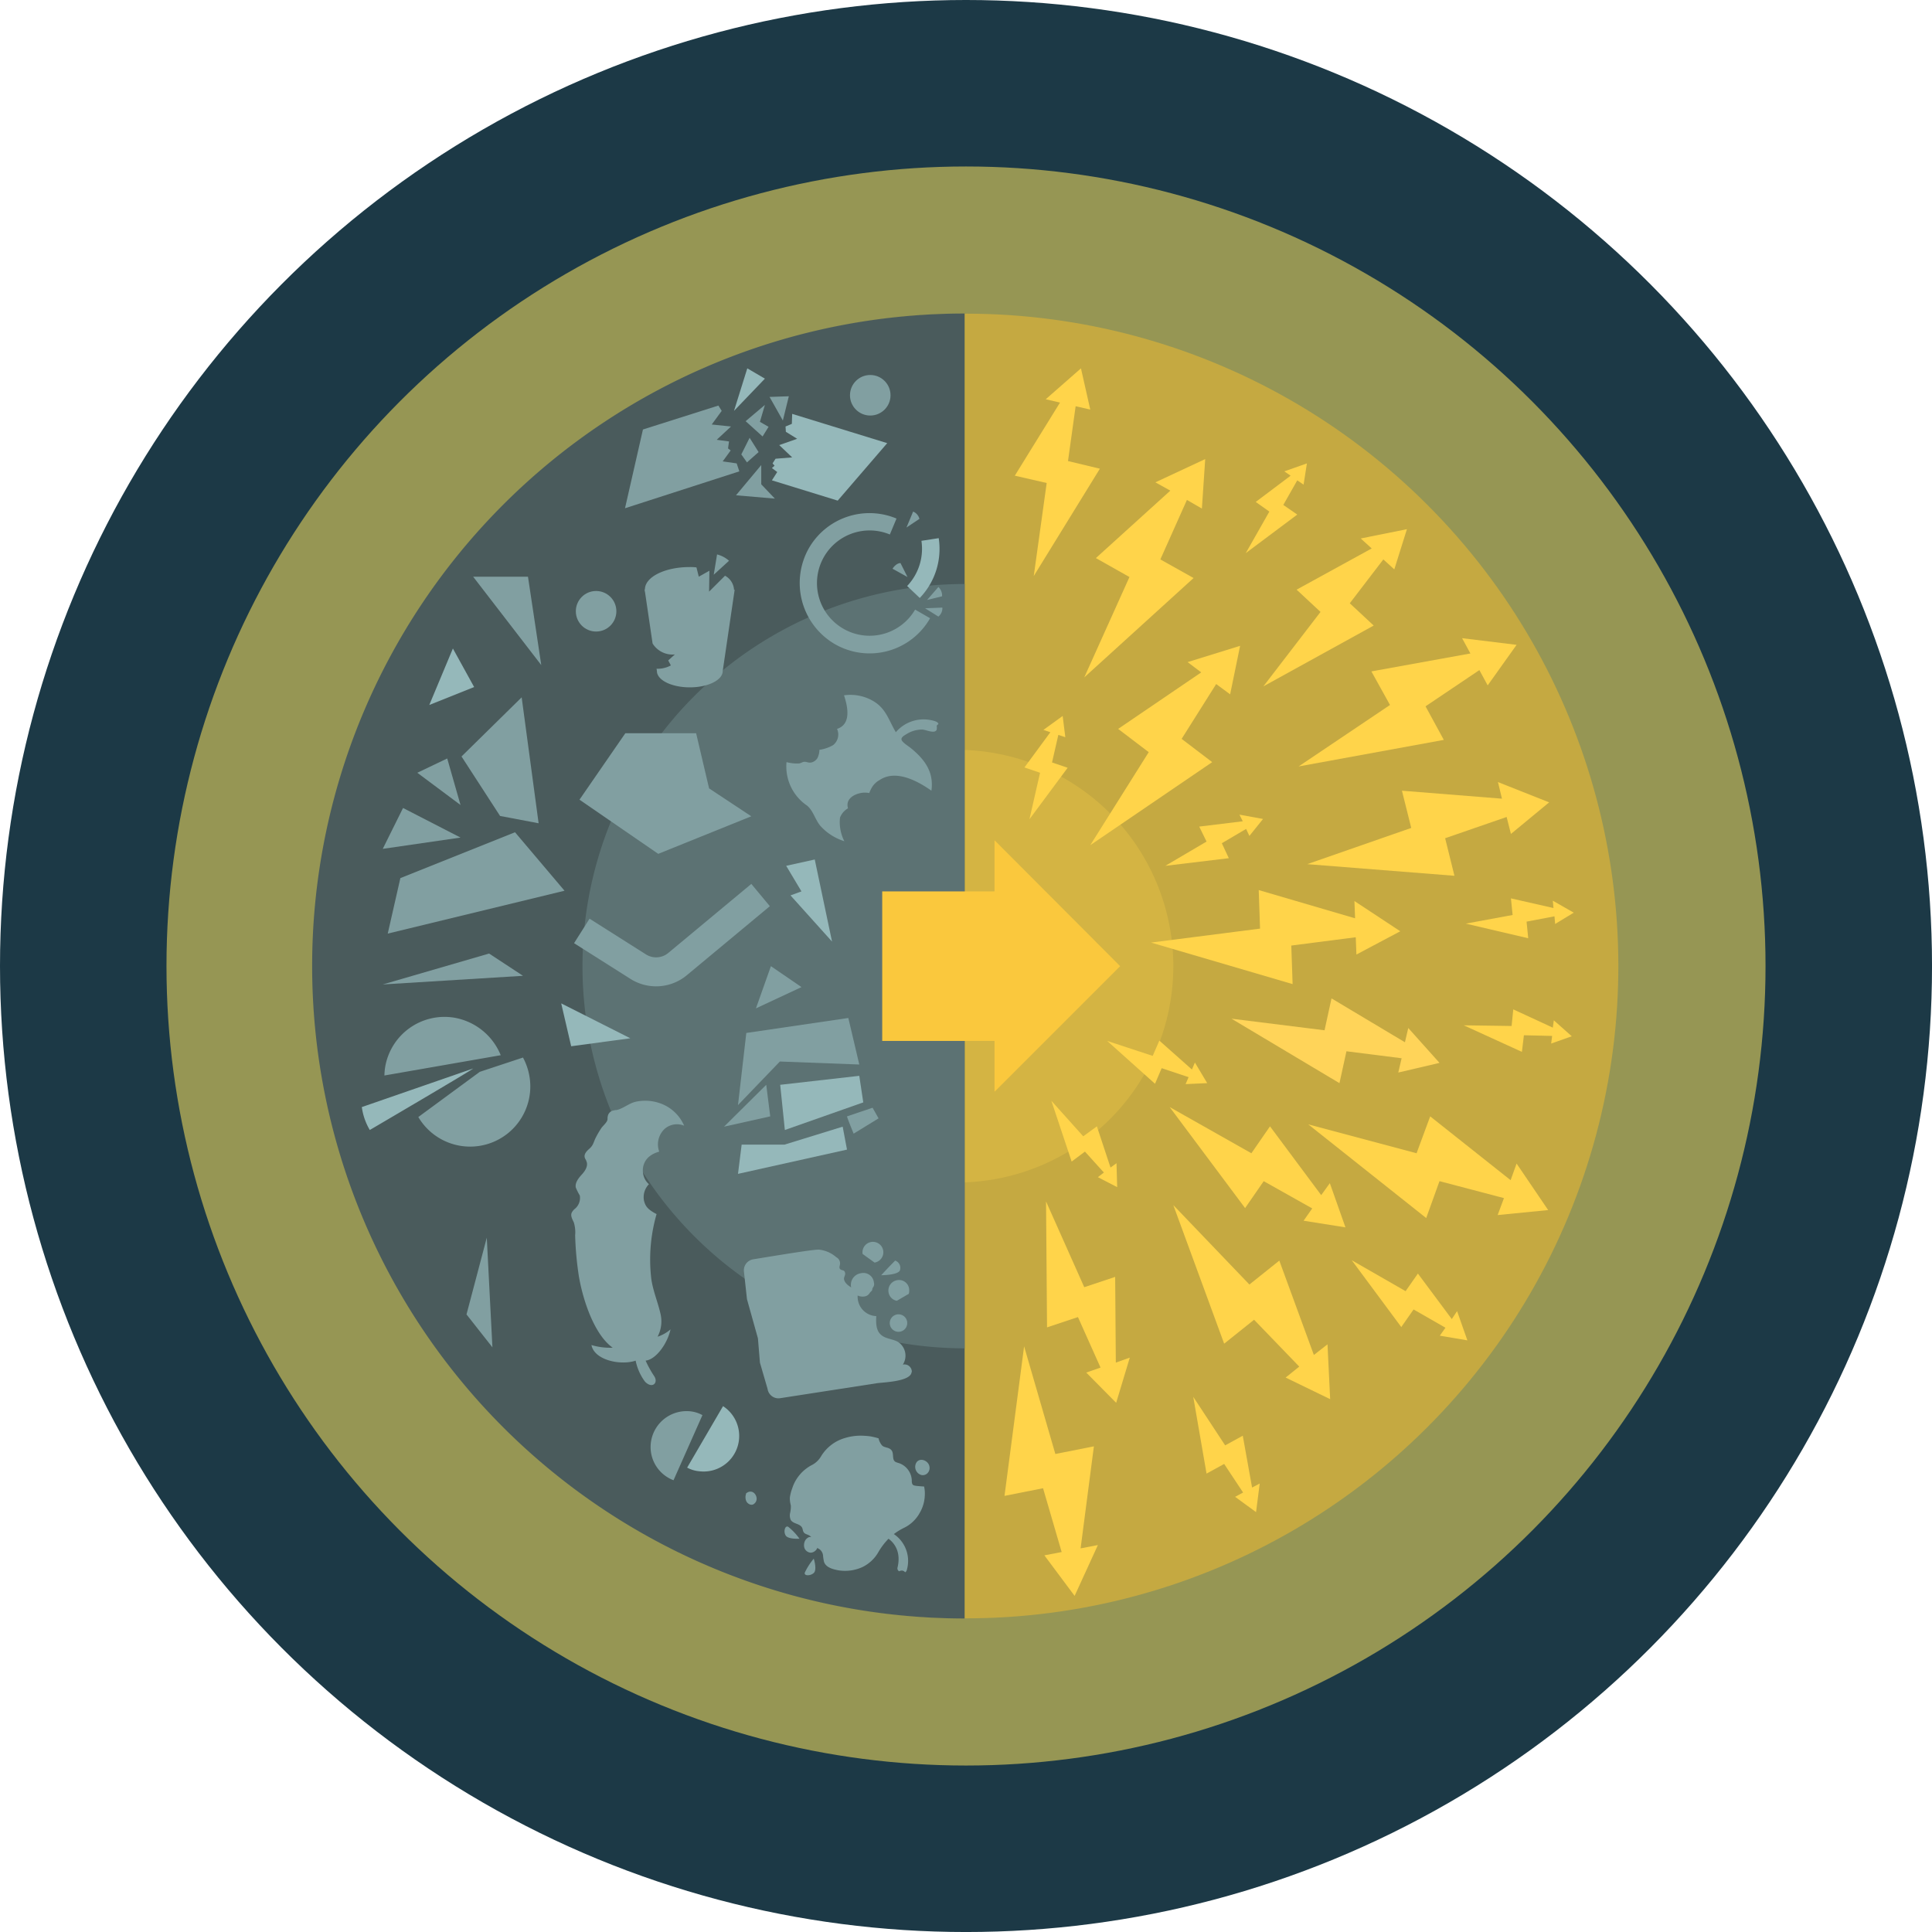<svg xmlns="http://www.w3.org/2000/svg" viewBox="0 0 399.996 399.996">
  <defs>
    <style>
      .cls-1 {
        fill: #1c3946;
      }

      .cls-2 {
        fill: #969654;
      }

      .cls-3 {
        fill: #c5a941;
      }

      .cls-4 {
        fill: #d4b443;
      }

      .cls-5 {
        fill: #ffd44a;
      }

      .cls-6 {
        fill: #ffd459;
      }

      .cls-7 {
        fill: #4a5b5c;
      }

      .cls-8 {
        fill: #5c7273;
      }

      .cls-9 {
        fill: #fac83d;
      }

      .cls-10 {
        fill: #819fa1;
      }

      .cls-11 {
        fill: #95b8ba;
      }

      .cls-12 {
        fill: none;
        stroke: #819fa1;
        stroke-miterlimit: 10;
        stroke-width: 6px;
      }
    </style>
  </defs>
  <g id="Symbol_15_4" data-name="Symbol 15 – 4" transform="translate(-1105.411 -837.411)">
    <circle id="Ellipse_254" data-name="Ellipse 254" class="cls-1" cx="200" cy="200" r="200" transform="translate(1105.411 837.411)"/>
    <circle id="Ellipse_255" data-name="Ellipse 255" class="cls-2" cx="165.531" cy="165.531" r="165.531" transform="translate(1139.879 871.879)"/>
    <circle id="Ellipse_256" data-name="Ellipse 256" class="cls-3" cx="135.055" cy="135.055" r="135.055" transform="translate(1114.417 1037.411) rotate(-45)"/>
    <path id="Path_2849" data-name="Path 2849" class="cls-4" d="M312.478,270.389A44.789,44.789,0,1,1,267.689,225.6,44.792,44.792,0,0,1,312.478,270.389Z" transform="translate(1035.854 767.055)"/>
    <path id="Path_2850" data-name="Path 2850" class="cls-5" d="M388.643,273.648,368.691,267.8l.275,7.981L346.4,278.67l29.309,8.6-.275-7.981,13.347-1.72.138,3.578L398,276.331h0l-9.494-6.261Z" transform="translate(997.322 753.888)"/>
    <path id="Path_2851" data-name="Path 2851" class="cls-5" d="M351.079,199.8l-17.2,11.7,6.33,4.816L328.1,235.58l25.25-17.2-6.33-4.816,7.155-11.352,2.89,2.133,2.064-10.045h0l-10.87,3.371Z" transform="translate(1003.031 776.82)"/>
    <path id="Path_2852" data-name="Path 2852" class="cls-5" d="M433.717,238.74l-20.709-1.651,1.926,7.706-21.534,7.5,30.478,2.408-1.926-7.774,12.728-4.4.894,3.509,7.912-6.536h0l-10.6-4.2Z" transform="translate(982.658 764.028)"/>
    <path id="Path_2853" data-name="Path 2853" class="cls-5" d="M402.629,163.19l-15.549,8.531,4.954,4.61L380.2,191.742l22.842-12.59-4.954-4.61,6.949-9.082,2.27,2.064,2.614-8.325h0l-9.563,1.926Z" transform="translate(986.776 787.771)"/>
    <path id="Path_2854" data-name="Path 2854" class="cls-5" d="M314.757,117.886,305.4,133.022l6.6,1.514L309.322,153.8l13.691-22.222-6.6-1.582,1.582-11.352,3.027.688-1.926-8.531h0l-7.293,6.4Z" transform="translate(1010.114 802.872)"/>
    <path id="Path_2855" data-name="Path 2855" class="cls-5" d="M329.248,394.868l-.138-17.75-6.4,2.133L314.8,361.5l.206,26.075,6.4-2.133,4.678,10.458-2.958,1.032,6.192,6.261h0l2.821-9.357Z" transform="translate(1007.181 724.654)"/>
    <path id="Path_2856" data-name="Path 2856" class="cls-5" d="M383.373,351.332l-10.6-14.242-3.853,5.573L352,333.1l15.618,20.915,3.853-5.573,10.045,5.642-1.789,2.546,8.669,1.376h0l-3.234-9.15Z" transform="translate(995.575 733.515)"/>
    <path id="Path_2857" data-name="Path 2857" class="cls-5" d="M328.646,345.029l-2.821-8.531L323,338.562l-6.6-7.362,4.2,12.59,2.752-2.064,3.922,4.334-1.238.963,3.99,2.064h0l-.138-4.954Z" transform="translate(1006.682 734.108)"/>
    <path id="Path_2858" data-name="Path 2858" class="cls-5" d="M350.744,319.086,344,313.1l-1.376,3.165-9.426-3.1,9.907,8.875,1.376-3.234,5.573,1.858-.619,1.445,4.472-.206h0l-2.546-4.266Z" transform="translate(1001.44 739.755)"/>
    <path id="Path_2859" data-name="Path 2859" class="cls-5" d="M366.73,246.476l-9.013,1.1,1.514,3.1L350.7,255.7l13.141-1.582-1.445-3.1,5.022-2.958.688,1.445,2.821-3.509h0l-4.885-.894Z" transform="translate(995.98 760.971)"/>
    <path id="Path_2860" data-name="Path 2860" class="cls-5" d="M459.263,272.3l-8.806-2,.344,3.44-9.7,1.789,12.934,3.027-.344-3.44,5.779-1.1.138,1.582,3.853-2.339h0l-4.334-2.477Z" transform="translate(967.776 753.108)"/>
    <path id="Path_2861" data-name="Path 2861" class="cls-5" d="M458.938,307.484l-8.187-3.784-.344,3.44L440.5,307l12.04,5.5.413-3.44,5.848.138-.206,1.582,4.266-1.514h0l-3.715-3.3Z" transform="translate(967.963 742.688)"/>
    <path id="Path_2862" data-name="Path 2862" class="cls-5" d="M371.278,439.082l-1.926-10.733-3.646,2L359.1,420.3l2.752,15.893,3.646-2,3.922,5.917-1.651.894,4.334,3.165h0l.757-5.917Z" transform="translate(993.359 706.308)"/>
    <path id="Path_2863" data-name="Path 2863" class="cls-5" d="M427.509,391.378l-7.018-9.426-2.546,3.646L406.8,379.2l10.251,13.829,2.546-3.646,6.6,3.784-1.17,1.651,5.71.963h0l-2.133-6.054Z" transform="translate(978.477 719.132)"/>
    <path id="Path_2864" data-name="Path 2864" class="cls-5" d="M384.188,141.946l-7.224,5.435,2.821,2-4.885,8.6L385.564,150l-2.89-2,2.89-5.091,1.307.894.688-4.4h0l-4.678,1.651Z" transform="translate(988.43 793.949)"/>
    <path id="Path_2865" data-name="Path 2865" class="cls-5" d="M313.666,218.771l-5.366,7.293,3.234,1.1-2.2,9.632,7.912-10.664-3.234-1.1,1.307-5.71,1.445.482-.55-4.4h0l-3.99,2.89Z" transform="translate(1009.209 770.237)"/>
    <path id="Path_2866" data-name="Path 2866" class="cls-6" d="M406.514,309.482l-15.2-9.082-1.445,6.6L370.6,304.6l22.36,13.347,1.445-6.6,11.421,1.445-.688,2.958,8.531-2h0l-6.467-7.224Z" transform="translate(989.771 743.717)"/>
    <path id="Path_2867" data-name="Path 2867" class="cls-5" d="M382.2,393.629l-7.155-19.539-6.192,4.954L353.1,362.6l10.526,28.69,6.192-4.954,9.357,9.7-2.821,2.27,9.219,4.472h0l-.55-11.352Z" transform="translate(995.231 724.311)"/>
    <path id="Path_2868" data-name="Path 2868" class="cls-5" d="M426.37,195.165l-20.5,3.715,3.853,6.949L390.8,218.557l30.066-5.5-3.784-6.949,11.146-7.5,1.72,3.165,5.986-8.394h0L424.65,192Z" transform="translate(983.469 777.538)"/>
    <path id="Path_2869" data-name="Path 2869" class="cls-5" d="M344.119,144.636,328.708,158.6l6.949,3.922L326.3,183.3l22.635-20.571-6.88-3.853,5.5-12.315,3.1,1.789.688-10.251h0l-10.32,4.816Z" transform="translate(1003.593 794.355)"/>
    <path id="Path_2870" data-name="Path 2870" class="cls-5" d="M318.055,446.93l2.752-21.122-7.981,1.582L306.359,405.1,302.3,436.06l7.981-1.582,3.853,13.21-3.578.688,6.261,8.394h0l4.816-10.526Z" transform="translate(1011.081 711.051)"/>
    <path id="Path_2871" data-name="Path 2871" class="cls-5" d="M435.6,349.11,418.95,335.9l-2.821,7.637L393.7,337.551l24.424,19.4,2.752-7.637,13.347,3.509-1.307,3.509,10.458-1.032h0l-6.536-9.632Z" transform="translate(982.564 732.641)"/>
    <path id="Path_2872" data-name="Path 2872" class="cls-7" d="M229.055,364.478a135.089,135.089,0,0,1,0-270.178Z" transform="translate(1076.07 808.02)"/>
    <path id="Path_2873" data-name="Path 2873" class="cls-8" d="M254.42,333.94a79.12,79.12,0,1,1,0-158.24Z" transform="translate(1050.705 782.623)"/>
    <g id="Group_3084" data-name="Group 3084" transform="translate(1288.063 1011.368)">
      <rect id="Rectangle_302" data-name="Rectangle 302" class="cls-9" width="30.96" height="30.96" transform="translate(0 10.595)"/>
      <path id="Path_2874" data-name="Path 2874" class="cls-9" d="M299.3,252.8v52.082l26.006-26.006Z" transform="translate(-276.046 -252.8)"/>
    </g>
    <path id="Path_2875" data-name="Path 2875" class="cls-10" d="M183.894,220.6h14.654l2.683,11.421,8.738,5.779-19.264,7.774L174.4,234.36Z" transform="translate(1050.986 768.615)"/>
    <g id="Group_3085" data-name="Group 3085" transform="translate(1234.811 913.672)">
      <path id="Path_2876" data-name="Path 2876" class="cls-10" d="M224.27,136.791l2.408-2.133L224.82,131.7l-1.72,3.44Z" transform="translate(-199.02 -117.321)"/>
      <path id="Path_2877" data-name="Path 2877" class="cls-10" d="M210.047,126.334l-3.99-.413,2.064-2.821-.688-1.1-15.618,4.954L188.1,143.259l23.667-7.637-.55-1.651-2.89-.413,1.651-2.27-.55-.413.206-1.445-2.546-.344Z" transform="translate(-188.1 -114.294)"/>
      <path id="Path_2878" data-name="Path 2878" class="cls-10" d="M231.6,119.338l2.752,4.885,1.238-5.022Z" transform="translate(-201.672 -113.421)"/>
      <path id="Path_2879" data-name="Path 2879" class="cls-11" d="M236.5,124.5l-.069,2.064-1.307.55.069,1.1,2.339,1.445-3.715,1.307,2.683,2.546-3.44.275-.619.963.413.482-.55.482,1.1.826-1.1,1.72,13.622,4.2,10.251-11.9Z" transform="translate(-201.89 -115.074)"/>
      <path id="Path_2880" data-name="Path 2880" class="cls-10" d="M227.358,125.309l1.032-3.509-3.99,3.371,3.509,3.165,1.238-2Z" transform="translate(-199.426 -114.232)"/>
      <path id="Path_2881" data-name="Path 2881" class="cls-11" d="M220.9,119.606l2.752-8.806,3.646,2.133Z" transform="translate(-198.334 -110.8)"/>
      <path id="Path_2882" data-name="Path 2882" class="cls-10" d="M226.729,139.9l-5.229,6.261,8.05.688-2.821-2.958Z" transform="translate(-198.521 -119.879)"/>
    </g>
    <g id="Group_3086" data-name="Group 3086" transform="translate(1184.656 981.784)">
      <path id="Path_2883" data-name="Path 2883" class="cls-10" d="M119.314,259.894l-2.614,11.49,36.6-8.875L143.05,250.4Z" transform="translate(-115.668 -222.467)"/>
      <path id="Path_2884" data-name="Path 2884" class="cls-10" d="M115.2,251.562l16.1-2.339L119.4,243.1Z" transform="translate(-115.2 -220.19)"/>
      <path id="Path_2885" data-name="Path 2885" class="cls-10" d="M151.353,209.8,138.9,222.046l7.981,12.315,7.981,1.514Z" transform="translate(-122.594 -209.8)"/>
      <path id="Path_2886" data-name="Path 2886" class="cls-10" d="M134.544,237.832l-2.752-9.632-6.192,2.958Z" transform="translate(-118.445 -215.541)"/>
    </g>
    <path id="Path_2887" data-name="Path 2887" class="cls-12" d="M175.1,276.73l11.627,7.362a6.934,6.934,0,0,0,8.256-.55L212.114,269.3" transform="translate(1050.767 753.42)"/>
    <path id="Path_2888" data-name="Path 2888" class="cls-10" d="M142.4,173.5h11.352l2.752,18.3Z" transform="translate(1060.97 783.31)"/>
    <circle id="Ellipse_257" data-name="Ellipse 257" class="cls-10" cx="4.197" cy="4.197" r="4.197" transform="translate(1224.629 959.768)"/>
    <circle id="Ellipse_258" data-name="Ellipse 258" class="cls-10" cx="4.197" cy="4.197" r="4.197" transform="translate(1281.389 915.048)"/>
    <g id="Group_3087" data-name="Group 3087" transform="translate(1180.322 1047.945)">
      <path id="Path_2889" data-name="Path 2889" class="cls-10" d="M130.148,306.126a12.464,12.464,0,0,0-14.31,10.32,13.36,13.36,0,0,0-.138,1.651l24.08-4.2A12.739,12.739,0,0,0,130.148,306.126Z" transform="translate(-111.022 -305.964)"/>
      <path id="Path_2890" data-name="Path 2890" class="cls-10" d="M125.9,330.515a12.458,12.458,0,0,0,23.186-6.33,12.669,12.669,0,0,0-1.514-5.986l-8.944,2.958Z" transform="translate(-114.204 -309.782)"/>
      <path id="Path_2891" data-name="Path 2891" class="cls-11" d="M131.948,321.5,108.9,329.481a12.6,12.6,0,0,0,1.651,4.747S132.017,321.638,131.948,321.5Z" transform="translate(-108.9 -310.811)"/>
    </g>
    <g id="Group_3088" data-name="Group 3088" transform="translate(1255.314 1048.176)">
      <path id="Path_2892" data-name="Path 2892" class="cls-10" d="M222.1,324.326l1.72-14.93,21.122-3.1,2.27,9.632-16.443-.619Z" transform="translate(-219.21 -306.3)"/>
      <path id="Path_2893" data-name="Path 2893" class="cls-10" d="M217.9,335.069l8.738-8.669.826,6.536Z" transform="translate(-217.9 -312.571)"/>
      <path id="Path_2894" data-name="Path 2894" class="cls-11" d="M234.8,325.558l.963,9.357L252,329.2l-.826-5.5Z" transform="translate(-223.173 -311.729)"/>
      <path id="Path_2895" data-name="Path 2895" class="cls-11" d="M222.857,342.715h8.875L243.772,339l.894,4.747L222.1,348.77Z" transform="translate(-219.21 -316.502)"/>
      <path id="Path_2896" data-name="Path 2896" class="cls-10" d="M254.9,335.089c.069.413,1.376,3.578,1.376,3.578l5.16-3.165-1.238-2.2Z" transform="translate(-229.444 -314.724)"/>
    </g>
    <g id="Group_3089" data-name="Group 3089" transform="translate(1238.87 952.2)">
      <path id="Path_2897" data-name="Path 2897" class="cls-10" d="M194,177.3l1.651,11.214a4.866,4.866,0,0,0,4.61,2.27l-1.376,1.238.55,1.032a5.763,5.763,0,0,1-2.958.688l.069.482c0,1.858,3.027,3.371,6.811,3.371s6.811-1.514,6.811-3.371l2.477-16.856-9.219,2.2Z" transform="translate(-194 -170.076)"/>
      <path id="Path_2898" data-name="Path 2898" class="cls-10" d="M212.538,175.21c0,2.546-4.128,4.61-9.219,4.61s-9.219-2.064-9.219-4.61,4.128-4.61,9.219-4.61a10.161,10.161,0,0,1,1.445.069l.482,1.926,2.2-1.238-.069,4.334,3.3-3.3A3.557,3.557,0,0,1,212.538,175.21Z" transform="translate(-194.031 -167.986)"/>
      <path id="Path_2899" data-name="Path 2899" class="cls-10" d="M215.488,166.8,214.8,171l3.165-2.89A5.806,5.806,0,0,0,215.488,166.8Z" transform="translate(-200.49 -166.8)"/>
    </g>
    <path id="Path_2900" data-name="Path 2900" class="cls-10" d="M189.108,388.231A21.941,21.941,0,0,1,187.319,385c2.064-.206,4.472-3.371,5.16-6.467a7.77,7.77,0,0,1-2.683,1.514,6.794,6.794,0,0,0,.619-4.678c-.55-2.477-1.582-4.816-1.926-7.362a34.074,34.074,0,0,1,1.1-13.347c-1.858-.963-2.339-1.651-2.614-2.821a3.868,3.868,0,0,1,1.032-3.371,3.513,3.513,0,0,1-1.032-1.514,4.014,4.014,0,0,1-.138-2.2c.206-.757.688-2.27,3.3-3.027a4.385,4.385,0,0,1,1.17-4.747,3.888,3.888,0,0,1,3.99-.619,8.474,8.474,0,0,0-5.3-4.747,9.247,9.247,0,0,0-4.747-.206c-1.445.344-2.614,1.445-3.99,1.72a1.171,1.171,0,0,0-.482.069,1.465,1.465,0,0,0-1.307,1.307c-.069.206,0,.482-.069.688-.138.55-.963,1.238-1.238,1.651a18.95,18.95,0,0,0-1.17,2c-.482.963-.482,1.582-1.376,2.339-.55.482-1.1,1.1-.894,1.789.069.275.275.482.344.757.413.963-.275,2-.963,2.752s-1.445,1.72-1.238,2.683a12.321,12.321,0,0,0,.826,1.651,2.923,2.923,0,0,1-1.1,2.821,2.694,2.694,0,0,0-.55.688c-.344.688.138,1.445.413,2.064a7.009,7.009,0,0,1,.275,2.683,67.625,67.625,0,0,0,.619,7.43c.55,4.334,2.89,12.8,7.155,15.824a13.469,13.469,0,0,1-4.4-.55c.619,3.165,6.054,4.266,9.15,3.234a11.01,11.01,0,0,0,1.926,4.334C188.7,390.915,190,389.607,189.108,388.231Z" transform="translate(1051.757 734.111)"/>
    <g id="Group_3090" data-name="Group 3090" transform="translate(1259.759 1134.658)">
      <path id="Path_2901" data-name="Path 2901" class="cls-10" d="M252.761,459.176a7.636,7.636,0,0,0,3.234-3.027,13.725,13.725,0,0,1,2.133-2.821c1.307.963,2.614,2.821,1.858,5.986a.675.675,0,0,0,.344.757,1.1,1.1,0,0,1,.688-.138,1,1,0,0,1,.55.344.749.749,0,0,0,.344-.482,6.7,6.7,0,0,0-2.683-7.43,12.537,12.537,0,0,1,2.133-1.307,7.394,7.394,0,0,0,3.234-3.1,7.692,7.692,0,0,0,1.032-3.44,6.659,6.659,0,0,0-.138-2s-1.1-.069-1.651-.138c-.344-.069-.688-.069-.826-.482a1.9,1.9,0,0,1-.069-.619,3.943,3.943,0,0,0-2.408-3.509c-.344-.138-.688-.206-.963-.344-.894-.55-.138-1.926-1.032-2.614-.482-.413-1.238-.344-1.72-.757a3.32,3.32,0,0,1-.757-1.514,16.027,16.027,0,0,0-1.72-.413,16.864,16.864,0,0,0-1.858-.138,11.1,11.1,0,0,0-3.371.482,8.55,8.55,0,0,0-4.954,3.784h0a4.649,4.649,0,0,1-1.858,1.789h0a8.3,8.3,0,0,0-4.128,4.885,8.778,8.778,0,0,0-.482,1.926,5.864,5.864,0,0,0,.206,1.582,5.645,5.645,0,0,1-.138,1.514,2.272,2.272,0,0,0,.138,1.514c.55.826,1.858.688,2.339,1.582.138.275.138.688.344.963.275.413.894.413,1.307.757.688.55.482,1.651,1.1,2.2.275.275.757.413,1.032.688a1.868,1.868,0,0,1,.55,1.17,8.6,8.6,0,0,0,.206,1.307c.413,1.17,1.858,1.514,2.89,1.72A8.645,8.645,0,0,0,252.761,459.176Z" transform="translate(-228.516 -432)"/>
      <path id="Path_2902" data-name="Path 2902" class="cls-10" d="M244.6,463.314a1.525,1.525,0,0,0-1.582-.826,1.682,1.682,0,0,0-.757.619,1.989,1.989,0,0,0-.206,1.651,1.479,1.479,0,0,0,1.307.963A1.584,1.584,0,0,0,244.6,463.314Z" transform="translate(-229.85 -441.504)"/>
      <path id="Path_2903" data-name="Path 2903" class="cls-10" d="M226.589,449.838a1.52,1.52,0,0,0-.688-.894,1.187,1.187,0,0,0-1.17.069c-.069.069-.138.069-.206.138a.253.253,0,0,0-.069.206,2.074,2.074,0,0,0,.069,1.445,1.35,1.35,0,0,0,.619.619.946.946,0,0,0,.757.069A1.33,1.33,0,0,0,226.589,449.838Z" transform="translate(-224.361 -437.247)"/>
      <path id="Path_2904" data-name="Path 2904" class="cls-10" d="M275.755,439.7a1.75,1.75,0,0,0,.894,2.683,1.35,1.35,0,0,0,1.307-.344,1.544,1.544,0,0,0,.413-1.445C278.163,439.493,276.581,438.737,275.755,439.7Z" transform="translate(-240.296 -434.265)"/>
      <path id="Path_2905" data-name="Path 2905" class="cls-10" d="M244.049,469s.688,2.133.069,2.89c-.619.688-2.133.757-1.926,0A13.137,13.137,0,0,1,244.049,469Z" transform="translate(-229.918 -443.544)"/>
      <path id="Path_2906" data-name="Path 2906" class="cls-10" d="M239.2,461.853s-2.27.138-2.821-.619-.206-2.2.482-1.858A12.22,12.22,0,0,1,239.2,461.853Z" transform="translate(-228.024 -440.525)"/>
    </g>
    <g id="Group_3091" data-name="Group 3091" transform="translate(1268.238 981.29)">
      <path id="Path_2907" data-name="Path 2907" class="cls-10" d="M249.423,232.555c-.619-2.2,1.72-3.1,3.1-3.234a5.3,5.3,0,0,1,1.307.069,7,7,0,0,1,.55-1.17,4.2,4.2,0,0,1,1.582-1.514c3.371-2.27,7.912.206,10.733,2.2.55-3.922-1.445-6.536-4.334-8.875-.413-.344-1.789-1.17-1.858-1.72-.069-.413.413-.757.894-1.032a6.12,6.12,0,0,1,3.44-1.032c.826.069,2.614.963,2.958,0a2.787,2.787,0,0,0,0-.757c0-.138.344-.344.344-.413-.069-.55-1.445-.757-1.789-.826a7.548,7.548,0,0,0-7.018,2.546c-1.376-2.27-1.926-4.61-4.266-6.192a9.343,9.343,0,0,0-6.467-1.445c.757,2.27,1.582,5.986-1.445,6.949a2.784,2.784,0,0,1-.826,3.371,7.845,7.845,0,0,1-2.821.963,3.93,3.93,0,0,1-.413,1.72,2.02,2.02,0,0,1-1.238.894c-.55.138-.963-.138-1.445-.138-.344,0-.688.275-1.1.344a8.253,8.253,0,0,1-2.614-.275A9.771,9.771,0,0,0,240.961,232c1.307,1.1,1.651,2.89,2.752,4.2a11.166,11.166,0,0,0,4.954,3.165,8.637,8.637,0,0,1-.894-4.885A3.766,3.766,0,0,1,249.423,232.555Z" transform="translate(-236.685 -209.082)"/>
    </g>
    <g id="Group_3092" data-name="Group 3092" transform="translate(1270.98 943.325)">
      <path id="Path_2908" data-name="Path 2908" class="cls-10" d="M247.846,181.425a14.635,14.635,0,0,1-5.229-19.883,14.472,14.472,0,0,1,18.094-6.054l-1.376,3.3a10.9,10.9,0,1,0,5.229,15.549l3.1,1.789A14.412,14.412,0,0,1,247.846,181.425Z" transform="translate(-240.67 -154.042)"/>
      <path id="Path_2909" data-name="Path 2909" class="cls-11" d="M275.614,174.284,273,171.807a11.18,11.18,0,0,0,2.958-9.357l3.578-.55A14.658,14.658,0,0,1,275.614,174.284Z" transform="translate(-250.757 -156.396)"/>
      <path id="Path_2910" data-name="Path 2910" class="cls-10" d="M274.176,153.9l-1.376,3.3,2.683-1.789A2.219,2.219,0,0,0,274.176,153.9Z" transform="translate(-250.695 -153.9)"/>
      <path id="Path_2911" data-name="Path 2911" class="cls-10" d="M281.978,182.8l-3.578.138,2.752,1.72A2.218,2.218,0,0,0,281.978,182.8Z" transform="translate(-252.442 -162.917)"/>
      <path id="Path_2912" data-name="Path 2912" class="cls-10" d="M281.339,176.6,279,179.283l3.1-.757A2.38,2.38,0,0,0,281.339,176.6Z" transform="translate(-252.629 -160.982)"/>
      <path id="Path_2913" data-name="Path 2913" class="cls-10" d="M268.6,170.57l3.1,1.72-1.445-2.89C269.288,169.4,268.6,170.57,268.6,170.57Z" transform="translate(-249.384 -158.736)"/>
    </g>
    <g id="Group_3093" data-name="Group 3093" transform="translate(1240.109 1128.535)">
      <path id="Path_2914" data-name="Path 2914" class="cls-11" d="M214.23,423.1l-7.43,12.728a6.441,6.441,0,0,0,2.546.757A7.365,7.365,0,0,0,214.23,423.1Z" transform="translate(-199.232 -423.1)"/>
      <path id="Path_2915" data-name="Path 2915" class="cls-10" d="M203.23,424.6a7.443,7.443,0,0,0-7.43,7.43,7.35,7.35,0,0,0,4.747,6.88l5.986-13.485A6.721,6.721,0,0,0,203.23,424.6Z" transform="translate(-195.8 -423.568)"/>
    </g>
    <g id="Group_3094" data-name="Group 3094" transform="translate(1259.412 1094.516)">
      <path id="Path_2916" data-name="Path 2916" class="cls-10" d="M258.562,401.524c-.482,1.789-5.642,1.926-7.155,2.133l-20.021,3.1a2.276,2.276,0,0,1-2.614-1.926l-1.582-5.435-.413-5.022-2.27-8.118-.619-5.642a2.313,2.313,0,0,1,1.926-2.614c4.678-.757,12.453-2.064,13.622-2a6.5,6.5,0,0,1,3.578,1.582,1.438,1.438,0,0,1,.757,1.445c-.069.413-.275.826.138,1.1.344.206.757.069.894.619.138.413-.138.757-.206,1.17-.069.963,1.238,1.858,2,2.133a1.62,1.62,0,0,1,.688.344c.275.275.206.757.138,1.17a4.011,4.011,0,0,0,3.853,4.2c-.069,1.376-.069,2.89.894,3.784.963.963,2.477.894,3.646,1.582a3.408,3.408,0,0,1,.963,4.678,1.514,1.514,0,0,1,1.858,1.514A.253.253,0,0,0,258.562,401.524Z" transform="translate(-223.857 -374.385)"/>
      <path id="Path_2917" data-name="Path 2917" class="cls-10" d="M260.834,384.993a1.151,1.151,0,0,1-.069.826c-.069.138-.138.206-.206.344a.62.62,0,0,0-.069.344c-.069.275-.413.413-.55.688a1.475,1.475,0,0,1-1.1.688,2.432,2.432,0,1,1-.688-4.816A2.192,2.192,0,0,1,260.834,384.993Z" transform="translate(-233.903 -376.568)"/>
      <path id="Path_2918" data-name="Path 2918" class="cls-10" d="M271.369,397.006a1.81,1.81,0,1,1-2.064-1.514A1.807,1.807,0,0,1,271.369,397.006Z" transform="translate(-237.558 -380.462)"/>
      <path id="Path_2919" data-name="Path 2919" class="cls-10" d="M271.651,386.974a2.623,2.623,0,0,1-.069,1.032l-2.477,1.445a2.119,2.119,0,0,1-1.72-1.789,2.168,2.168,0,0,1,1.789-2.477A2.1,2.1,0,0,1,271.651,386.974Z" transform="translate(-237.428 -377.242)"/>
      <path id="Path_2920" data-name="Path 2920" class="cls-10" d="M263.851,375.474a2.168,2.168,0,0,1-1.789,2.477l-2.477-1.789a2.16,2.16,0,0,1,4.266-.688Z" transform="translate(-234.994 -373.654)"/>
      <path id="Path_2921" data-name="Path 2921" class="cls-10" d="M265.2,382.326s3.371,0,3.853-.963a1.588,1.588,0,0,0-.963-2.064C266.507,380.881,265.2,382.326,265.2,382.326Z" transform="translate(-236.756 -375.414)"/>
    </g>
    <path id="Path_2922" data-name="Path 2922" class="cls-11" d="M183.21,309.124,168.9,301.9l2.064,8.875Z" transform="translate(1052.702 743.249)"/>
    <path id="Path_2923" data-name="Path 2923" class="cls-10" d="M227.5,299.438l3.1-8.738,6.33,4.334Z" transform="translate(1034.418 746.744)"/>
    <path id="Path_2924" data-name="Path 2924" class="cls-10" d="M115.2,293.3l22.016-6.4,7.018,4.61Z" transform="translate(1069.456 747.929)"/>
    <path id="Path_2925" data-name="Path 2925" class="cls-10" d="M144.6,372.4l-4.2,15.893,5.366,6.811Z" transform="translate(1061.594 721.253)"/>
    <path id="Path_2926" data-name="Path 2926" class="cls-11" d="M236.6,259.907l5.917-1.307,3.578,16.994-8.6-9.563,2.27-.826Z" transform="translate(1031.579 756.759)"/>
    <path id="Path_2927" data-name="Path 2927" class="cls-11" d="M129.2,206.8l9.288-3.715-4.4-7.981Z" transform="translate(1065.088 776.571)"/>
  </g>
</svg>
